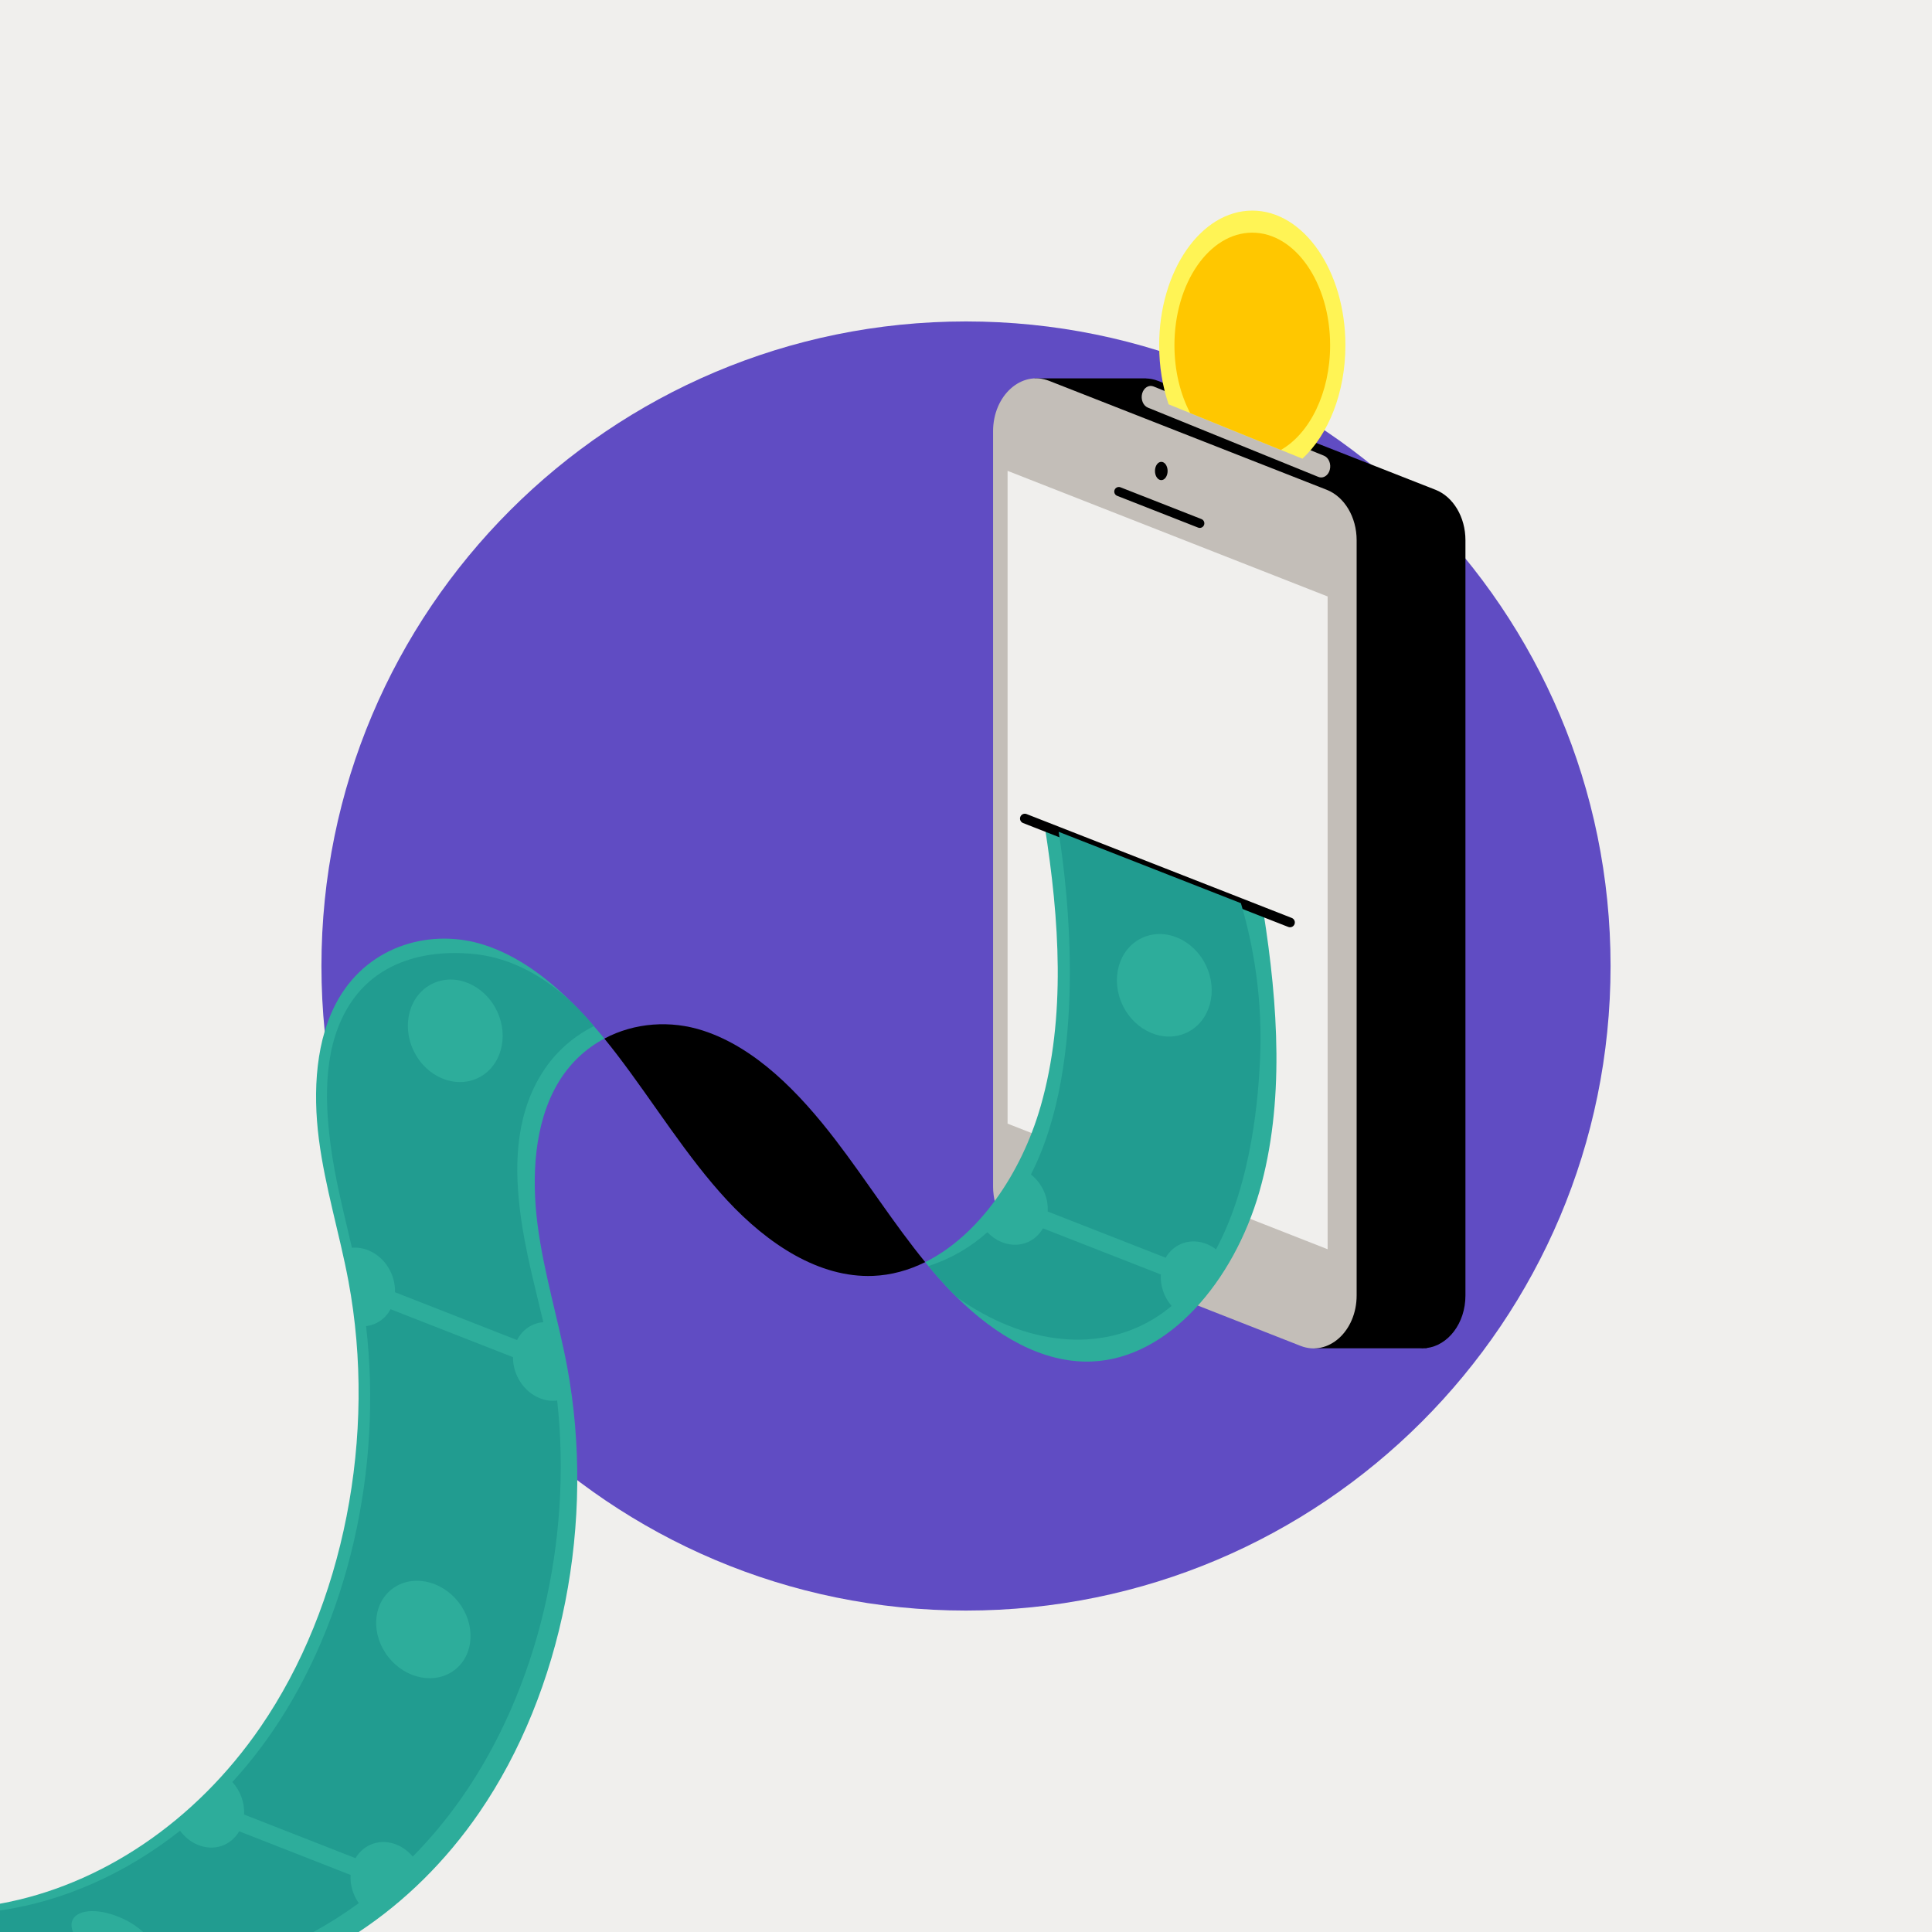<?xml version="1.0" encoding="UTF-8"?>
<!DOCTYPE svg PUBLIC "-//W3C//DTD SVG 1.1//EN" "http://www.w3.org/Graphics/SVG/1.1/DTD/svg11.dtd">
<!-- Creator: CorelDRAW -->
<svg xmlns="http://www.w3.org/2000/svg" xml:space="preserve" width="338.667mm" height="338.667mm" version="1.1" style="shape-rendering:geometricPrecision; text-rendering:geometricPrecision; image-rendering:optimizeQuality; fill-rule:evenodd; clip-rule:evenodd"
viewBox="0 0 15991.65 15991.66"
 xmlns:xlink="http://www.w3.org/1999/xlink"
 xmlns:xodm="http://www.corel.com/coreldraw/odm/2003">
 <defs>
  <style type="text/css">
   <![CDATA[
    .fil2 {fill:black;fill-rule:nonzero}
    .fil7 {fill:#219C90;fill-rule:nonzero}
    .fil6 {fill:#2DAD9B;fill-rule:nonzero}
    .fil1 {fill:#604CC3;fill-rule:nonzero}
    .fil3 {fill:#C3BEB8;fill-rule:nonzero}
    .fil0 {fill:#F0EFED;fill-rule:nonzero}
    .fil5 {fill:#FFC700;fill-rule:nonzero}
    .fil4 {fill:#FFF455;fill-rule:nonzero}
   ]]>
  </style>
 </defs>
 <g id="Layer_x0020_1">
  <g id="_2184233619584">
   <polygon class="fil0" points="0,15991.65 15991.65,15991.65 15991.65,0 0,0 "/>
   <path class="fil1" d="M13331.04 7995.83c0,-2946.55 -2388.66,-5335.22 -5335.22,-5335.22 -2946.55,0 -5335.22,2388.66 -5335.22,5335.22 0,2946.55 2388.66,5335.22 5335.22,5335.22 2946.55,0 5335.22,-2388.66 5335.22,-5335.22z"/>
   <path class="fil2" d="M11881.84 4053.96l-2296.76 -901.37c-33.46,-13.16 -66.97,-19.19 -99.91,-20.23l0 -0.44 -921.88 0 0.28 7035.21c774.48,330.95 1548.95,661.86 2323.43,992.8l862.95 0c15.67,1.32 31.18,1.2 46.58,0l12.07 0 0 -1.72c174.71,-21.31 321.19,-201.38 321.19,-435.58l0 -6251.33c0.04,-190.62 -100.23,-359.37 -247.95,-417.34z"/>
   <path class="fil3" d="M10764.62 11139.99l-2296.76 -901.37c-147.68,-57.97 -247.95,-226.72 -247.95,-417.31l0 -6251.37c0,-296.65 234.79,-507.54 464.63,-417.3l2296.76 901.37c147.68,57.97 247.95,226.72 247.95,417.3l0 6251.38c0,296.65 -234.8,507.53 -464.64,417.3z"/>
   <polygon class="fil0" points="10989.11,4937.02 10989.11,10340.25 8339.97,9300.59 8339.97,3897.37 "/>
   <path class="fil2" d="M9664.64 3898.49c0,-41.78 -23.43,-75.64 -52.33,-75.64 -28.9,0 -52.33,33.87 -52.33,75.64 0,41.78 23.43,75.64 52.33,75.64 28.9,0 52.33,-33.87 52.33,-75.64z"/>
   <path class="fil2" d="M9247.17 4104.23c-19.5,-7.62 -29.13,-29.61 -21.51,-49.11 7.62,-19.5 29.61,-29.13 49.11,-21.51l669.85 262.87c19.5,7.62 29.13,29.61 21.51,49.1 -7.62,19.5 -29.61,29.13 -49.1,21.51l-669.85 -262.86z"/>
   <path class="fil3" d="M10935.7 3952.02c-7.8,0 -15.75,-1.48 -23.59,-4.67l-1410.62 -573.18c-39.34,-16.03 -60.64,-68.24 -47.65,-116.58 13.03,-48.38 55.53,-74.56 94.83,-58.57l1410.54 573.14c39.34,15.99 60.69,68.2 47.7,116.58 -10.4,38.74 -39.74,63.28 -71.2,63.28z"/>
   <path class="fil4" d="M11136.19 2857.67c0,394.55 -141.69,741.09 -355.74,938.91l-177.98 -72.32 -751.05 -305.2 -178.63 -72.32c-50.14,-147.64 -78.04,-313.35 -78.04,-489.02 0,-615.6 345.22,-1114.58 770.6,-1114.58 425.62,-0.04 770.84,498.94 770.84,1114.54z"/>
   <path class="fil5" d="M11009.81 2857.67c0,393.79 -168.71,730.02 -407.34,866.59l-751.05 -305.2c-81.96,-156.12 -130.29,-350.62 -130.29,-561.35 0,-514.85 288.49,-931.91 644.18,-931.91 356.02,0 644.5,417.02 644.5,931.88z"/>
   <path class="fil6" d="M10424.16 9864.13c-211.93,738.89 -751.37,1381.08 -1388.36,1405.43 -407.95,15.88 -796.71,-217.01 -1117.3,-533.32 -30.3,-29.9 -60.05,-60.53 -88.87,-91.51 -49.82,-53.53 -97.87,-108.51 -144.69,-165.35 -9,-10.71 -17.99,-21.79 -26.71,-32.46 441.29,-219.61 793.99,-727.06 955.78,-1291.37 211.05,-737.06 154.28,-1548.27 33.62,-2315.55 476.39,186.38 1296.8,507.85 1810.13,708.99 120.66,767.28 177.39,1578.5 -33.62,2315.15z"/>
   <path class="fil2" d="M10692.35 7598.17c20.53,8.02 30.66,31.16 22.65,51.69 -8.02,20.53 -31.16,30.66 -51.7,22.64l-406.46 -159.44 -1508.73 -590.89 -279.78 -109.62c-20.53,-8.02 -30.66,-31.16 -22.65,-51.69 8.02,-20.53 31.16,-30.66 51.7,-22.64l279.78 109.62 1508.73 590.89 406.47 159.44z"/>
   <path class="fil7" d="M10427.76 8808.97c-12.59,223.28 -54.05,956.62 -362.33,1532.4 -22.51,-17.35 -47.13,-31.75 -73.56,-42.82 -135.37,-56.09 -275.57,-6.28 -343.42,111.82l-976.21 -382.36c6.6,-116.98 -47.41,-234.72 -138.97,-306.68 475.79,-929.32 305,-2359.09 229.36,-2836.32l1508.74 590.89c98.47,333.27 186.7,793.11 156.4,1333.07z"/>
   <path class="fil7" d="M9697.7 10809.72c-36.02,30.26 -73.84,58.33 -113.46,84.51 -469.2,308.92 -1099.86,245.07 -1665.73,-157.95 -30.31,-29.91 -60.05,-60.53 -88.88,-91.52 -49.81,-53.53 -97.87,-108.5 -144.69,-165.35 190.9,-62.37 352.14,-158.32 487.79,-280.13 32.43,34.34 71.44,62.37 115.86,80.84 135.97,56.45 276.78,5.92 344.02,-112.94 252.15,98.55 607.56,237.68 871.15,341.02 36.94,14.39 71.76,28.07 104.46,40.98 -5.68,94.43 28.23,189.3 89.48,260.55z"/>
   <path class="fil2" d="M7658.25 10446.91c-136.89,67.93 -281.9,108.14 -432.58,114.06 -446.37,17.35 -869.94,-263.14 -1206.13,-624.83 -336.23,-362.05 -605.77,-806.42 -911.97,-1206.49 -34.22,-44.66 -69.32,-89.32 -105.06,-132.85 250.95,-133.61 550.23,-153.16 817.41,-66.05 431.98,140.61 791.59,507.46 1097.79,907.52 252.43,329.91 479.95,689.76 740.54,1008.64z"/>
   <path class="fil6" d="M4612.8 8974.92c-190.3,329.03 -214.69,764.4 -163.11,1162.99 51.57,398.59 170.31,779.2 244.27,1172.19 239.08,1279.73 -37.98,2689.39 -726.82,3692.47 -277.46,404.19 -618.88,738.81 -997.48,989.09l-2969.65 0 0 -234.28c829.57,-150.72 1615.56,-674.05 2156.88,-1463.24 688.84,-1003.08 966.3,-2413.14 726.82,-3692.48 -73.96,-392.99 -192.7,-773.6 -244.27,-1172.18 -51.17,-398.59 -27.18,-834.36 163.11,-1163 259.06,-447.76 775.2,-584.89 1207.37,-444.57 266.66,86.76 505.33,259.86 721.22,473.75 0.4,0.4 0.8,0.8 1.2,0.8 62.77,62.77 123.94,128.73 183.1,197.1 29.59,33.98 58.77,68.36 87.16,103.15 -154.72,81.96 -291.05,207.49 -389.8,378.2z"/>
   <path class="fil7" d="M4915.76 8493.05c-31.5,15.87 -65.72,35.06 -101.15,57.93 -112.58,71.96 -239.23,182.71 -340.42,351.37 -218.24,363.17 -213.72,788.35 -165.39,1153.72 39.94,301.88 119.46,593.45 188.22,887.98 -91.87,6.99 -173.19,60.89 -217.04,148l-1010.71 -395.99c5.12,-144.69 -81.96,-289.37 -217.65,-345.82 -46.81,-19.55 -93.95,-26.18 -138.69,-22.15 -65.72,-284.57 -139.6,-566.54 -177.43,-858.07 -52.21,-402.27 -52.81,-830.41 163.32,-1162.95 302.88,-465.76 868.43,-422.94 993.92,-413.34 465.28,35.38 811.69,343.94 1023.02,599.33z"/>
   <path class="fil7" d="M2969.65 15752.98c-121.14,88.36 -246.67,168.31 -375.41,238.68l-2594.25 0 0 -177.91c528.53,-77.16 1042.26,-306.64 1490.42,-660.46 37.18,50.78 86.76,91.96 145.92,116.74 135.53,55.97 275.86,6 343.42,-111.94l922.32 361.41c-5.2,83.16 19.99,165.91 67.57,233.48z"/>
   <path class="fil7" d="M3820.37 14882.03c-123.06,175.67 -258.47,338.06 -404.07,485.35 -34.82,-42.05 -79.24,-76.04 -130.57,-97.43 -134.77,-56.09 -274.66,-6.63 -342.82,110.7l-922.76 -361.33c5.72,-98.19 -30.9,-197.1 -96.95,-269.06 117.66,-128.46 228.16,-267.22 329.91,-415.58 629.19,-916.4 914.96,-2172.34 776.87,-3358.17 84.96,-9.59 159.99,-60.17 202.61,-139.89l1013.71 397.12c-1.52,142.08 84.64,282.69 217.93,338.06 49.81,20.67 100.27,26.94 147.68,20.67 127.94,1164.07 -162.07,2390.87 -791.54,3289.56z"/>
   <path class="fil6" d="M4112.47 8366.01c-104.18,-215.53 -342.68,-315.78 -532.72,-223.93 -190.04,91.86 -259.65,341.04 -155.47,556.56 104.17,215.53 342.68,315.78 532.72,223.93 190.04,-91.86 259.65,-341.04 155.47,-556.56z"/>
   <path class="fil6" d="M3793.13 13258.71c-145.25,-183.32 -392.36,-229.44 -551.94,-103.01 -159.58,126.43 -171.2,377.54 -25.95,560.87 145.25,183.32 392.36,229.44 551.94,103.01 159.58,-126.43 171.2,-377.54 25.95,-560.87z"/>
   <path class="fil6" d="M1184.58 15991.66l-580.5 0c-12.4,-30.39 -15.99,-59.17 -8.8,-85.16 27.59,-99.95 202.69,-116.74 391.8,-38.38 78.36,32.38 146.32,76.36 197.5,123.54z"/>
   <path class="fil6" d="M9981.35 7989.25c-104.17,-215.52 -342.68,-315.78 -532.72,-223.93 -190.04,91.85 -259.65,341.03 -155.47,556.56 104.17,215.53 342.68,315.78 532.72,223.93 190.04,-91.85 259.65,-341.03 155.47,-556.56z"/>
  </g>
 </g>
</svg>
